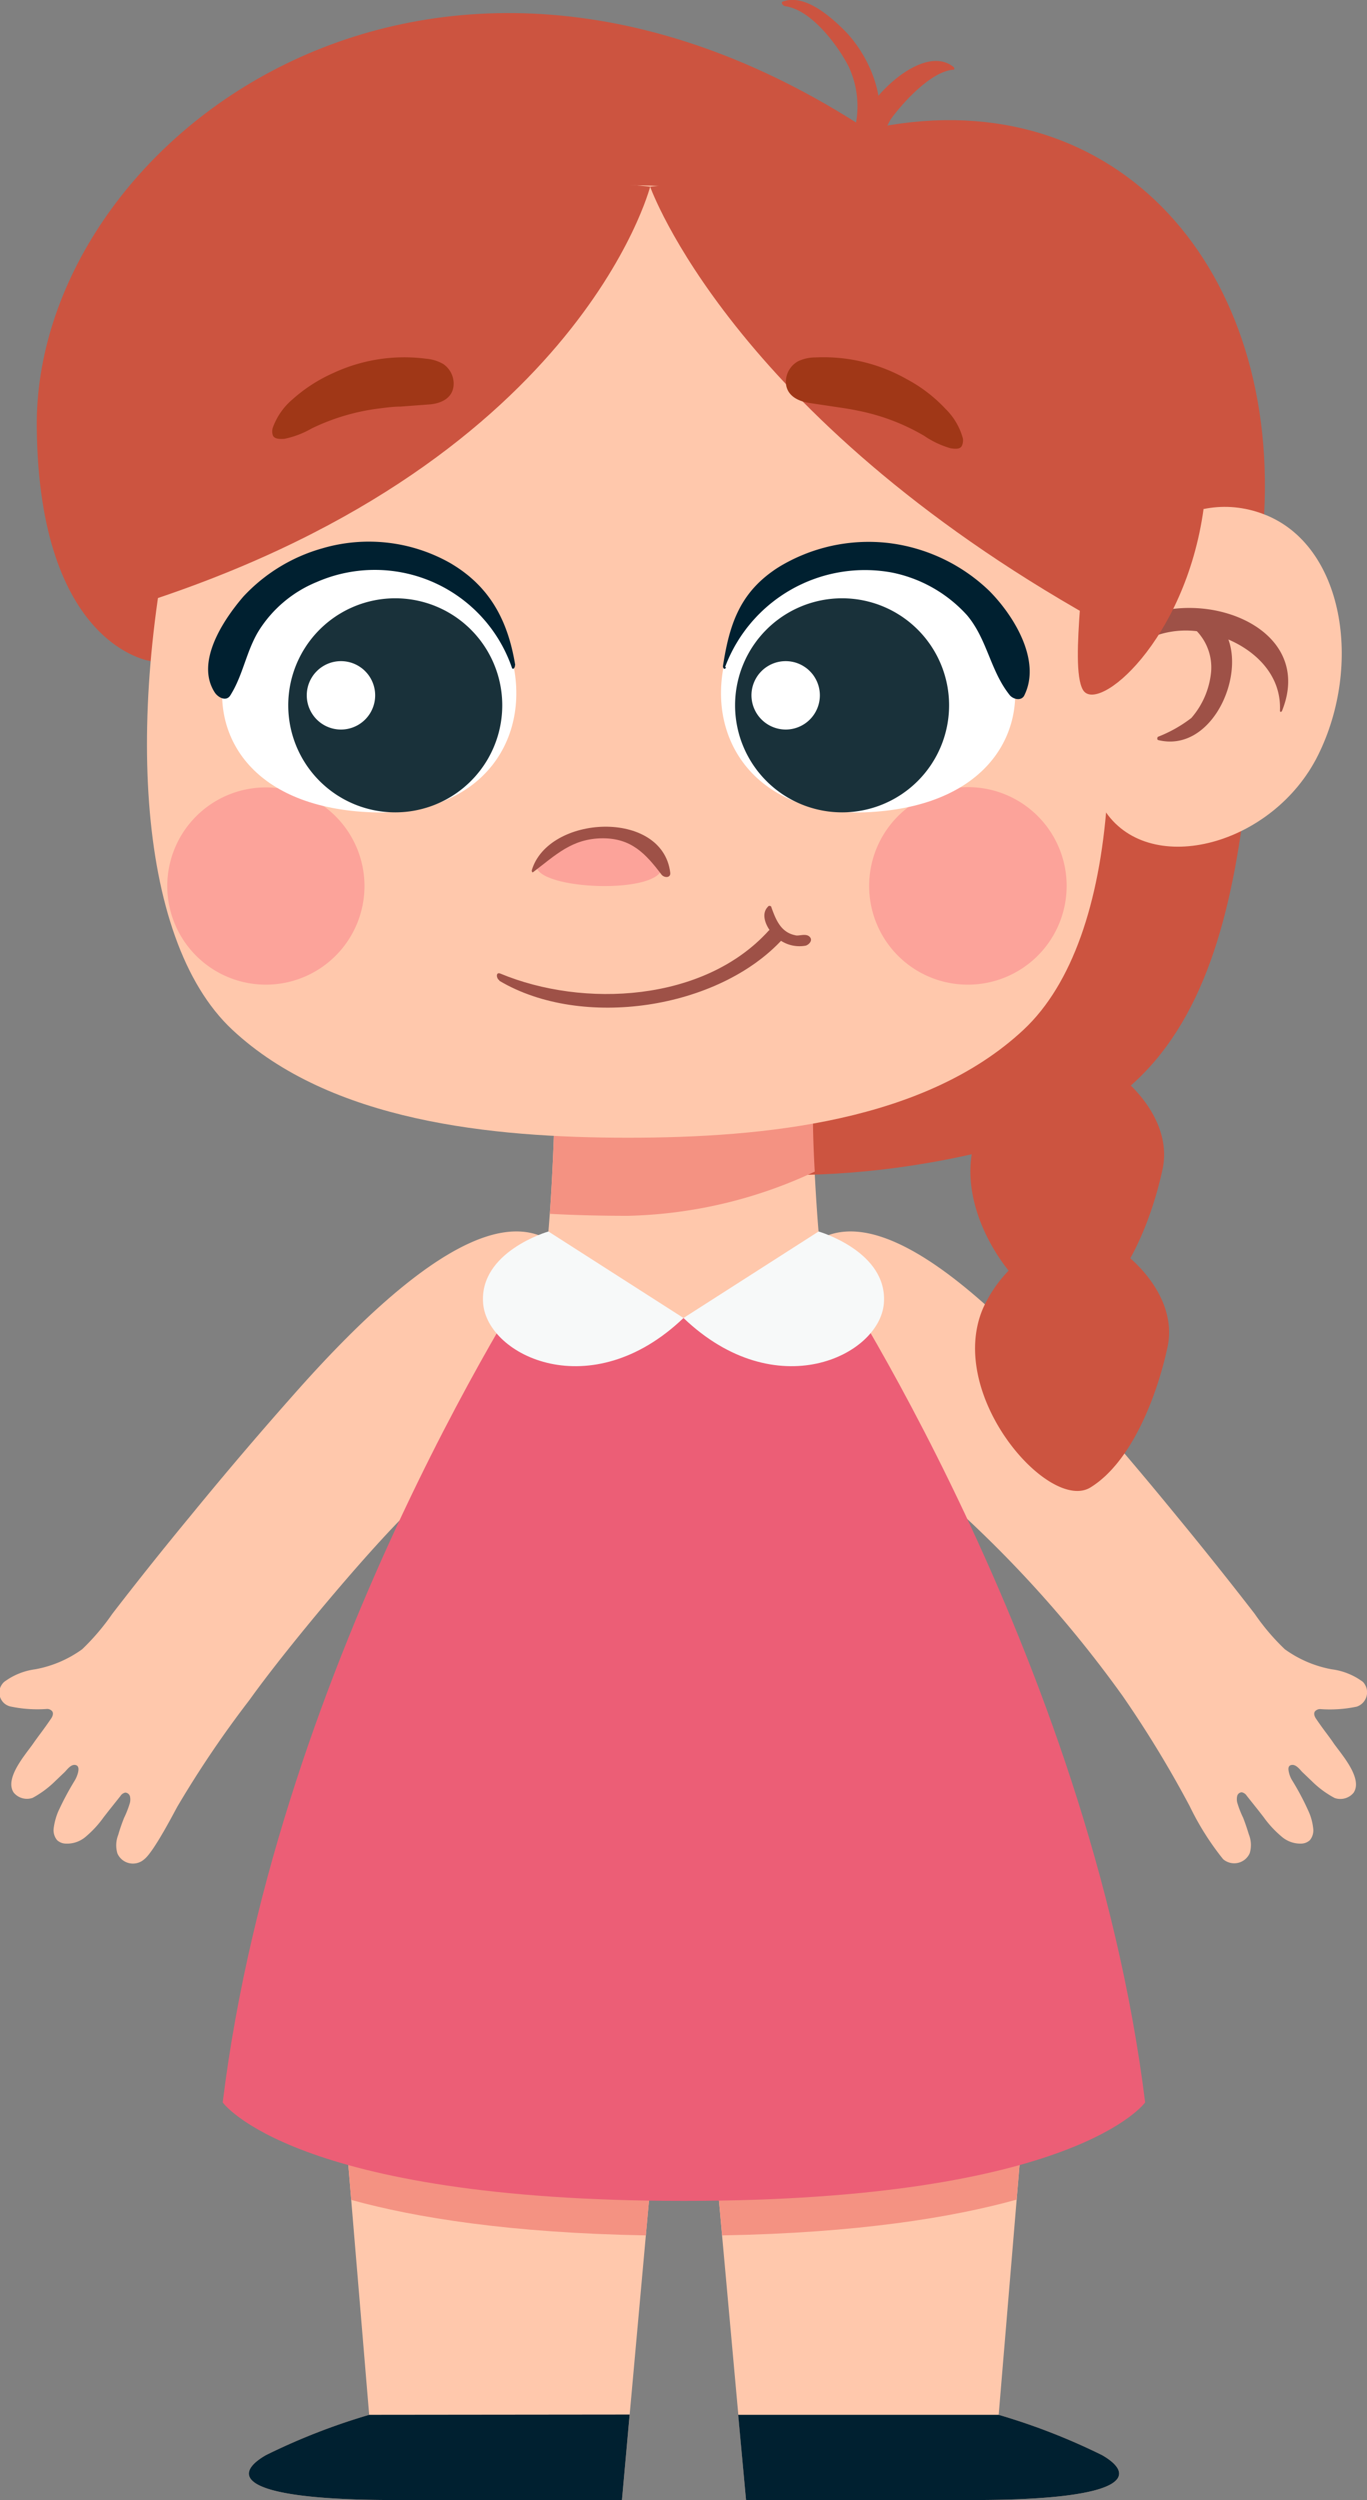<?xml version="1.0" encoding="UTF-8"?> <svg xmlns="http://www.w3.org/2000/svg" viewBox="0 0 95.94 175.42"><rect x="0" y="0" width="95.94" height="175.42" fill="#808080" stroke="none"/> <defs> <style>.cls-1{fill:#ffc8ac;}.cls-2{fill:#cc5440;}.cls-3{fill:#f49282;}.cls-4{fill:#ec5e76;}.cls-5{fill:#002030;}.cls-6{fill:#fca39a;}.cls-7{fill:#9e5147;}.cls-8{fill:#fff;}.cls-9{fill:#19313a;}.cls-10{fill:#a03717;}.cls-11{fill:#f7f9f9;}</style> </defs> <title>Ресурс 2</title> <g id="Слой_2" data-name="Слой 2"> <g id="Objects"> <g id="_Группа_" data-name="&lt;Группа&gt;"> <g id="_Группа_2" data-name="&lt;Группа&gt;"> <path id="_Контур_" data-name="&lt;Контур&gt;" class="cls-1" d="M66.69,107c-4-13-8.88-16.22-9.24-20.57C57.11,82.34,57,77.8,57,77.8H38.93s-.1,4.54-.44,8.61c-.36,4.35-5.26,7.52-9.24,20.57a171.3,171.3,0,0,0-5.94,31.36s9.62,3.2,24.66,3.2,24.66-3.2,24.66-3.2A171.3,171.3,0,0,0,66.69,107Z"></path> <path id="_Контур_2" data-name="&lt;Контур&gt;" class="cls-2" d="M10.58,46.39s-7.84-1-8-16.38C2.36,10,30-11.08,60.85,9.09c17-3.79,28.84,9.2,27.87,27C87.6,56.62,88,75.22,72.63,79.83s-26.14,1.73-26.14,1.73Z"></path> <g id="_Группа_3" data-name="&lt;Группа&gt;"> <path id="_Контур_3" data-name="&lt;Контур&gt;" class="cls-2" d="M55.06.43c1.87.21,3.77,2.79,4.51,4.26A6.61,6.61,0,0,1,60,9a3,3,0,0,0,0,1.6c.09.35.65.28.81.06,2-2.54.47-6.47-1.51-8.49-1-1-2.82-2.63-4.36-2.06-.16.05,0,.29.13.31Z"></path> </g> <path id="_Контур_4" data-name="&lt;Контур&gt;" class="cls-2" d="M66.91,4.69c-2.24-1.77-6.43,2.59-6.68,4.57,0,.31-.08.88.2,1.1.91.73,1.84-1.62,2.09-2,.84-1.16,2.82-3.35,4.38-3.47C67,4.92,67,4.75,66.91,4.69Z"></path> <path id="_Контур_5" data-name="&lt;Контур&gt;" class="cls-1" d="M38.06,86.77c-2.9-1.26-7.9.4-17,10.58q-3.93,4.41-7.68,9-2.81,3.4-5.5,6.89a16.17,16.17,0,0,1-2.11,2.48,8.08,8.08,0,0,1-3.31,1.41A4.67,4.67,0,0,0,.31,118a1,1,0,0,0,.43,1.74,9.18,9.18,0,0,0,2.57.17.46.46,0,0,1,.35.16c.13.17,0,.42-.09.54-.55.81-.89,1.22-1.22,1.7-.53.77-2.06,2.46-1.39,3.47a1.21,1.21,0,0,0,1.33.37A7,7,0,0,0,3.85,125l.7-.67c.18-.19.43-.53.72-.49s.25.34.21.52a2.12,2.12,0,0,1-.25.6,20.34,20.34,0,0,0-1.15,2.16,4.59,4.59,0,0,0-.31,1.14,1.09,1.09,0,0,0,.24.86.92.92,0,0,0,.61.24A2,2,0,0,0,6,128.89a7.4,7.4,0,0,0,1.26-1.36c.39-.51.79-1,1.2-1.52a.53.53,0,0,1,.33-.23.36.36,0,0,1,.33.26,1,1,0,0,1,0,.45,6.71,6.71,0,0,1-.42,1.08c-.15.39-.29.78-.4,1.17a2,2,0,0,0-.06,1.31,1.19,1.19,0,0,0,1.87.42c.66-.49,2.1-3.28,2.34-3.71a73.77,73.77,0,0,1,5.06-7.48c2.77-3.88,9.24-11.55,11.76-13.78Z"></path> <path id="_Контур_6" data-name="&lt;Контур&gt;" class="cls-1" d="M57.88,86.77c2.89-1.26,7.89.4,17,10.58q3.93,4.41,7.68,9,2.8,3.4,5.5,6.89a15.63,15.63,0,0,0,2.11,2.48,8.09,8.09,0,0,0,3.3,1.41,4.67,4.67,0,0,1,2.18.88,1.06,1.06,0,0,1-.43,1.74,9.18,9.18,0,0,1-2.57.17.48.48,0,0,0-.36.16c-.13.17,0,.42.09.54.55.81.9,1.22,1.22,1.7.54.77,2.07,2.46,1.4,3.47a1.21,1.21,0,0,1-1.33.37A6.82,6.82,0,0,1,92.09,125l-.7-.67c-.18-.19-.43-.53-.73-.49s-.24.34-.2.52a1.86,1.86,0,0,0,.25.6,18.58,18.58,0,0,1,1.14,2.16,3.87,3.87,0,0,1,.31,1.14,1.08,1.08,0,0,1-.23.86.92.92,0,0,1-.61.24,2,2,0,0,1-1.37-.49,7.4,7.4,0,0,1-1.26-1.36c-.39-.51-.79-1-1.2-1.52a.53.53,0,0,0-.34-.23.34.34,0,0,0-.32.26,1,1,0,0,0,0,.45,6.71,6.71,0,0,0,.42,1.08c.15.39.28.78.4,1.17a2,2,0,0,1,.06,1.31,1.19,1.19,0,0,1-1.87.42,19.35,19.35,0,0,1-2.34-3.71A77.37,77.37,0,0,0,78.79,119a83.63,83.63,0,0,0-12.1-13.51Z"></path> <path id="_Контур_7" data-name="&lt;Контур&gt;" class="cls-2" d="M81.59,82.05c-.73,3.4-2.51,8.07-5.41,9.85S66,85.41,68.69,79.31A9.38,9.38,0,0,1,75.35,74C77.1,73.78,82.54,77.64,81.59,82.05Z"></path> <path id="_Контур_8" data-name="&lt;Контур&gt;" class="cls-2" d="M81.94,94.52c-.73,3.4-2.51,8.07-5.41,9.85S66.36,97.88,69,91.78a9.36,9.36,0,0,1,6.65-5.29C77.45,86.25,82.89,90.11,81.94,94.52Z"></path> <path id="_Контур_9" data-name="&lt;Контур&gt;" class="cls-3" d="M57.07,77.8H38.93s-.08,3.67-.34,7.37c1.85.1,3.69.14,5.48.14a32.48,32.48,0,0,0,13.11-3.1C57,78.87,57.07,77.8,57.07,77.8Z"></path> <path id="_Контур_10" data-name="&lt;Контур&gt;" class="cls-1" d="M23.31,138.34l2.6,31.1a44.76,44.76,0,0,0-7.25,2.83c-2.46,1.42-1.86,3.15,9.08,3.15H43.65L47,138.34Z"></path> <path id="_Контур_11" data-name="&lt;Контур&gt;" class="cls-1" d="M72.69,138.34l-2.6,31.1a44.74,44.74,0,0,1,7.26,2.83c2.46,1.42,1.86,3.15-9.09,3.15H52.36L49,138.34Z"></path> <path id="_Контур_12" data-name="&lt;Контур&gt;" class="cls-3" d="M46.78,140.79H23.52l1.13,13.57c4.52,1.25,11.14,2.32,20.68,2.49Z"></path> <path id="_Контур_13" data-name="&lt;Контур&gt;" class="cls-3" d="M49.22,140.79l1.46,16.06c9.55-.17,16.16-1.26,20.67-2.51l1.14-13.55Z"></path> <path id="_Контур_14" data-name="&lt;Контур&gt;" class="cls-4" d="M57.88,88.26,48,92.5l-9.91-4.24s-18.58,27.8-22.46,59.26c0,0,4.9,6.91,32.37,6.91s32.37-6.91,32.37-6.91C76.46,116.06,57.88,88.26,57.88,88.26Z"></path> <path id="_Контур_15" data-name="&lt;Контур&gt;" class="cls-5" d="M52.36,175.42h15.9c10.95,0,11.55-1.73,9.09-3.15a44.74,44.74,0,0,0-7.26-2.83H51.81Z"></path> <path id="_Контур_16" data-name="&lt;Контур&gt;" class="cls-5" d="M25.91,169.44a44.76,44.76,0,0,0-7.25,2.83c-2.46,1.42-1.86,3.15,9.08,3.15H43.65l.54-6Z"></path> <path id="_Контур_17" data-name="&lt;Контур&gt;" class="cls-1" d="M44.07,79.83c9.63,0,20.87-1.14,27.76-7.57S79.4,49.32,75.27,33s-20-20-31.2-20S17,16.74,12.87,33,9.43,65.84,16.31,72.26,34.43,79.83,44.07,79.83Z"></path> <path id="_Контур_18" data-name="&lt;Контур&gt;" class="cls-6" d="M11.74,62.16a6.92,6.92,0,1,1,6.92,6.93A6.92,6.92,0,0,1,11.74,62.16Z"></path> <path id="_Контур_19" data-name="&lt;Контур&gt;" class="cls-6" d="M61,62.16a6.93,6.93,0,1,1,6.93,6.93A6.92,6.92,0,0,1,61,62.16Z"></path> <path id="_Контур_20" data-name="&lt;Контур&gt;" class="cls-2" d="M45.63,13.1s5.64,16,31.16,30.33C76.79,43.43,82,29,72.2,20S45.63,13.1,45.63,13.1Z"></path> <path id="_Контур_21" data-name="&lt;Контур&gt;" class="cls-2" d="M45.63,13.1S40.55,32.87,8.92,42.66c0,0,.33-13.64,10.14-22.68S45.63,13.1,45.63,13.1Z"></path> <path id="_Контур_22" data-name="&lt;Контур&gt;" class="cls-6" d="M42.41,58.47c-2.51-.09-4.79,1.51-4.77,2.26,0,1.74,9,2.1,8.85,0C46.44,59.55,44.57,58.54,42.41,58.47Z"></path> <g id="_Группа_4" data-name="&lt;Группа&gt;"> <path id="_Контур_23" data-name="&lt;Контур&gt;" class="cls-7" d="M37.41,61.2C39,60,40.14,58.83,42.3,58.82c2,0,3,1.06,4.12,2.54.19.25.67.26.62-.13-.55-4.48-8.57-4.06-9.72-.16,0,0,0,.18.09.13Z"></path> </g> <g id="_Группа_5" data-name="&lt;Группа&gt;"> <path id="_Контур_24" data-name="&lt;Контур&gt;" class="cls-7" d="M35.05,68.82c5.79,3.44,15.38,2,19.89-2.94.48-.53-.56-1-1-.57-4.53,5-13,5.43-18.83,3-.33-.13-.28.35-.07.47Z"></path> </g> <g id="_Группа_6" data-name="&lt;Группа&gt;"> <path id="_Контур_25" data-name="&lt;Контур&gt;" class="cls-7" d="M53.88,63.64c-.56.58,0,1.61.48,2a2.41,2.41,0,0,0,2.2.71c.25-.09.52-.4.24-.64s-.75,0-1-.09c-1-.21-1.34-1.07-1.66-1.95,0-.1-.15-.15-.23-.07Z"></path> </g> <g id="_Группа_7" data-name="&lt;Группа&gt;"> <path id="_Контур_26" data-name="&lt;Контур&gt;" class="cls-8" d="M60.67,39c-3.33,0-8.23,2-9.64,6.78C49.3,51.6,52.87,57.25,60.67,57,69,56.68,72,51.71,71.1,47.09,70.14,42.15,66.51,39,60.67,39Z"></path> <g id="_Группа_8" data-name="&lt;Группа&gt;"> <path id="_Контур_27" data-name="&lt;Контур&gt;" class="cls-5" d="M50.89,46.8a10.48,10.48,0,0,1,11.69-6.63,9.67,9.67,0,0,1,5.29,3c1.43,1.7,1.63,3.91,3,5.61.22.27.77.43,1,.05,1.25-2.44-.7-5.62-2.44-7.37a12.33,12.33,0,0,0-7.08-3.36,12.13,12.13,0,0,0-7.71,1.7c-2.67,1.7-3.44,3.92-3.9,6.94,0,.18.15.28.21.08Z"></path> </g> <path id="_Контур_28" data-name="&lt;Контур&gt;" class="cls-9" d="M51.59,49.48A7.51,7.51,0,1,1,59.1,57,7.51,7.51,0,0,1,51.59,49.48Z"></path> <path id="_Контур_29" data-name="&lt;Контур&gt;" class="cls-8" d="M52.74,48.79a2.4,2.4,0,1,1,2.4,2.4A2.41,2.41,0,0,1,52.74,48.79Z"></path> </g> <g id="_Группа_9" data-name="&lt;Группа&gt;"> <path id="_Контур_30" data-name="&lt;Контур&gt;" class="cls-8" d="M26.17,39c3.33,0,8.23,2,9.64,6.78C37.53,51.6,34,57.25,26.17,57c-8.37-.29-11.32-5.26-10.43-9.88C16.7,42.15,20.33,39,26.17,39Z"></path> <g id="_Группа_10" data-name="&lt;Группа&gt;"> <path id="_Контур_31" data-name="&lt;Контур&gt;" class="cls-5" d="M36.16,46.67c-.51-3.13-1.79-5.57-4.63-7.2a11.59,11.59,0,0,0-8.89-1,12,12,0,0,0-5.56,3.39c-1.42,1.65-3.39,4.62-2,6.74.23.34.79.65,1.08.2.9-1.42,1.12-3.1,2-4.54a8.69,8.69,0,0,1,4.09-3.43,10.18,10.18,0,0,1,13.67,6c.07.23.24,0,.22-.15Z"></path> </g> <path id="_Контур_32" data-name="&lt;Контур&gt;" class="cls-9" d="M35.25,49.48A7.51,7.51,0,1,0,27.74,57,7.51,7.51,0,0,0,35.25,49.48Z"></path> <path id="_Контур_33" data-name="&lt;Контур&gt;" class="cls-8" d="M26.33,48.79a2.4,2.4,0,1,0-2.39,2.4A2.4,2.4,0,0,0,26.33,48.79Z"></path> </g> <g id="_Группа_11" data-name="&lt;Группа&gt;"> <path id="_Контур_34" data-name="&lt;Контур&gt;" class="cls-10" d="M67.52,31.25a.89.89,0,0,0,.06-.48,4.6,4.6,0,0,0-1.23-2.09,10.41,10.41,0,0,0-2.72-2.08,11.85,11.85,0,0,0-6.4-1.52,2.82,2.82,0,0,0-1.22.27,1.66,1.66,0,0,0-.85,1.31c-.07,1,.73,1.47,1.61,1.61l2,.3c.49.07,1,.15,1.46.25a14.78,14.78,0,0,1,4.63,1.76,6.46,6.46,0,0,0,1.84.87C67,31.5,67.41,31.55,67.52,31.25Z"></path> </g> <g id="_Группа_12" data-name="&lt;Группа&gt;"> <path id="_Контур_35" data-name="&lt;Контур&gt;" class="cls-10" d="M19.14,30.52a.91.91,0,0,1,0-.49,4.66,4.66,0,0,1,1.38-2,10.94,10.94,0,0,1,2.88-1.86,11.81,11.81,0,0,1,6.5-1,2.89,2.89,0,0,1,1.19.36,1.67,1.67,0,0,1,.75,1.38c0,1-.85,1.41-1.74,1.47l-2,.15c-.49,0-1,.07-1.48.13a15.15,15.15,0,0,0-4.74,1.4,6.45,6.45,0,0,1-1.91.73C19.7,30.81,19.23,30.83,19.14,30.52Z"></path> </g> <path id="_Контур_36" data-name="&lt;Контур&gt;" class="cls-1" d="M77.11,42.44c1.12-3.53,6-8.51,11.61-6.35S95.64,46.69,92.5,53s-11.69,8.57-14.88,4Z"></path> <path id="_Контур_37" data-name="&lt;Контур&gt;" class="cls-7" d="M76.8,46.86c-.07.21.21.66.46.5,1.06-.7,1.82-1.71,2.92-2.34A6.34,6.34,0,0,1,84,44.29a3.69,3.69,0,0,1,1,2.84,5.74,5.74,0,0,1-1.39,3.25,9.45,9.45,0,0,1-2.32,1.31c-.06,0-.12.21,0,.24,3.61.88,6-4.15,4.92-7.06,2,.86,3.73,2.57,3.62,5,0,.12.12.09.15,0C93,42.34,79.14,39.7,76.8,46.86Z"></path> <path id="_Контур_38" data-name="&lt;Контур&gt;" class="cls-2" d="M84.47,35.72C83.18,45,77,50.15,76,48.4s.49-9.83,0-12.31l8.48-.37"></path> <path id="_Контур_39" data-name="&lt;Контур&gt;" class="cls-11" d="M38.49,86.41s-4.9,1.41-4.58,5.07,7.57,7.2,14.06,1Z"></path> <path id="_Контур_40" data-name="&lt;Контур&gt;" class="cls-11" d="M57.45,86.41s4.9,1.41,4.58,5.07-7.57,7.2-14.06,1Z"></path> </g> </g> </g> </g> </svg> 